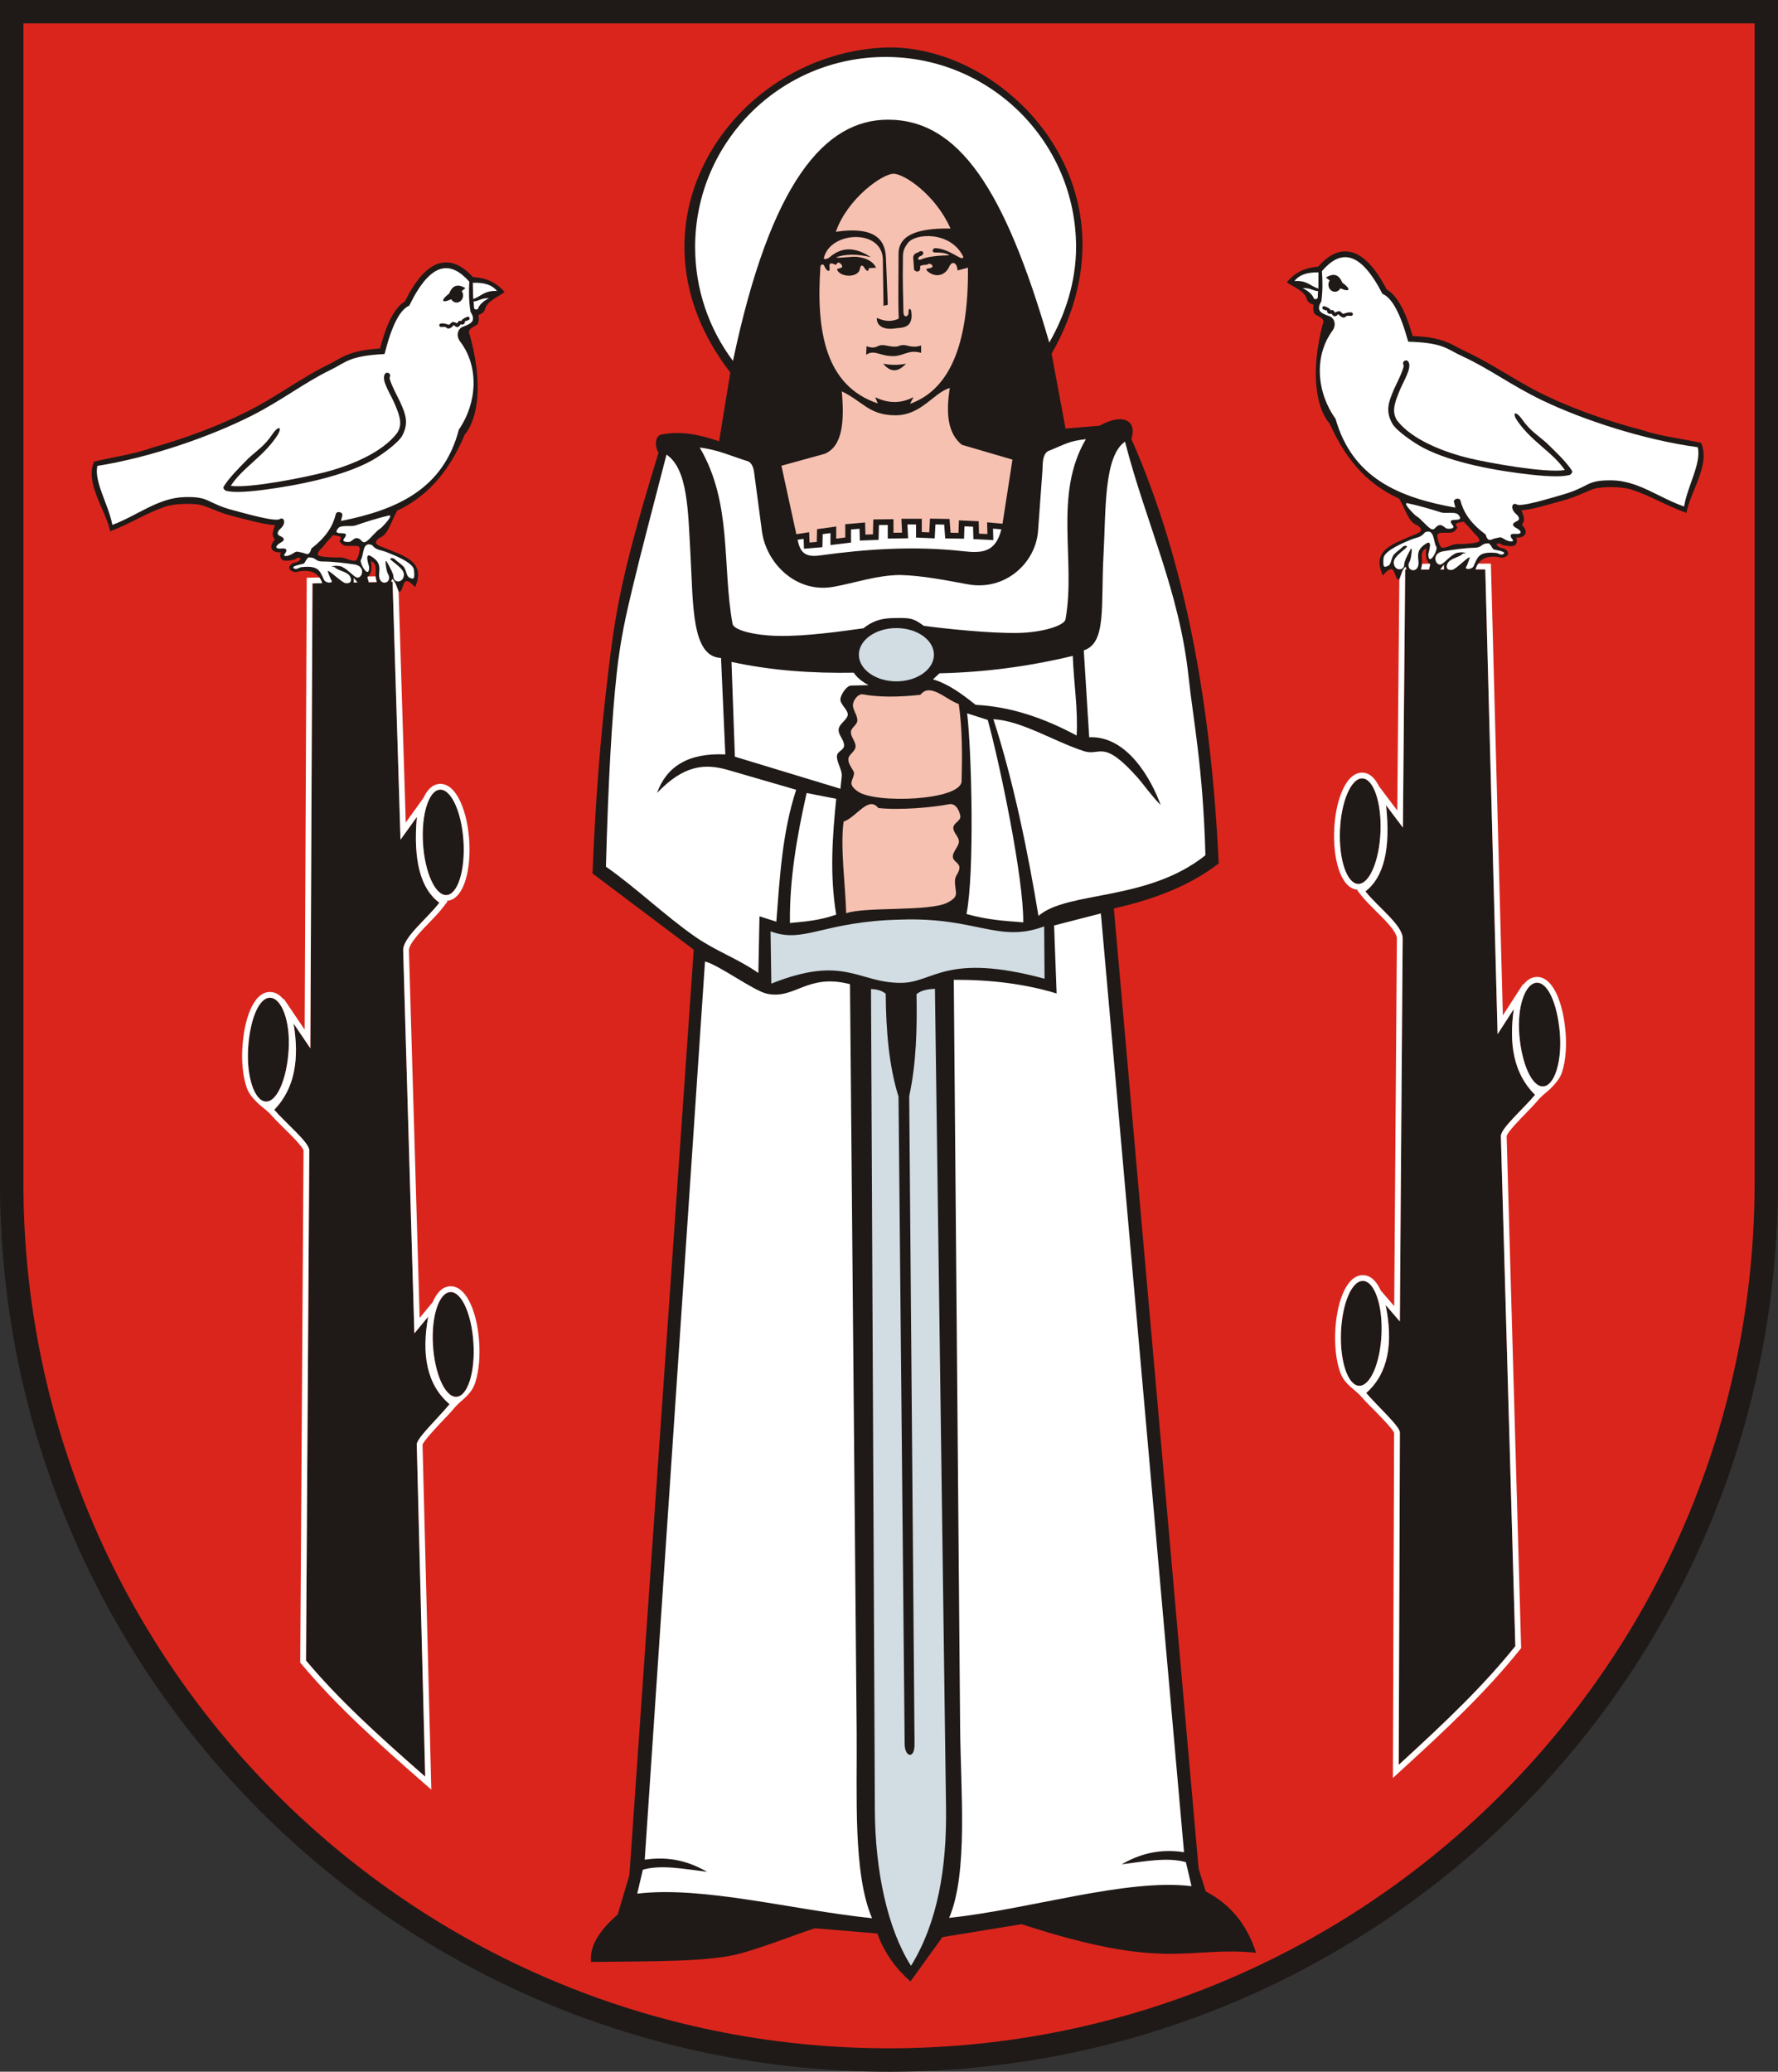 <?xml version="1.0" encoding="UTF-8"?>
<!DOCTYPE svg PUBLIC "-//W3C//DTD SVG 1.1//EN" "http://www.w3.org/Graphics/SVG/1.1/DTD/svg11.dtd">
<!-- Creator: CorelDRAW -->
<svg xmlns="http://www.w3.org/2000/svg" xml:space="preserve" width="207.332mm" height="241.549mm" style="shape-rendering:geometricPrecision; text-rendering:geometricPrecision; image-rendering:optimizeQuality; fill-rule:evenodd; clip-rule:evenodd"
viewBox="0 0 207.332 241.549"
 xmlns:xlink="http://www.w3.org/1999/xlink">
 <rect x="0" y="0" width="207.332" height="241.549" fill="#333333" stroke="none"/>
 <defs>
  <style type="text/css">
   <![CDATA[
    .str0 {stroke:#1F1A17;stroke-width:0.076}
    .fil0 {fill:#1F1A17}
    .fil3 {fill:#D1DCE3}
    .fil1 {fill:#DA251D}
    .fil5 {fill:#F6C1B1}
    .fil2 {fill:white}
    .fil4 {fill:white;fill-rule:nonzero}
   ]]>
  </style>
 </defs>
 <g id="Warstwa_x0020_1">
  <g id="_186082328">
   <path id="_90436560" class="fil0 str0" d="M0.038 0.038l207.256 0 0 2.69c0,45.051 0,90.103 0,135.154 0,57.217 -46.411,103.628 -103.628,103.628 -57.217,0 -103.628,-46.411 -103.628,-103.628 0,-45.051 0,-90.103 0,-135.154l0 -2.69z"/>
   <path id="_89255312" class="fil1" d="M2.728 2.728l201.876 0c0,50.944 0,84.21 0,135.154 0,55.732 -45.206,100.938 -100.938,100.938 -55.732,0 -100.938,-45.206 -100.938,-100.938 0,-50.944 0,-84.21 0,-135.154zm33.71 65.292l1.137 -0.023c-0.402,-1.262 -1.442,-1.706 -3.121,-1.284 -1.143,-0.178 -0.733,-1.012 -0.043,-1.124 0.414,-0.067 0.597,-0.315 0.668,-0.501l-0.379 -0.074c-0.157,0.099 -0.256,0.195 -0.454,0.243 -1.313,0.318 -1.706,0.023 -1.518,-0.872 -0.782,0.114 -1.627,-0.436 -0.664,-1.482 -0.515,-0.588 -0.149,-1.095 0.008,-1.672 -0.188,-0.008 -0.371,-0.03 -0.531,-0.051 -0.628,-0.082 -1.264,-0.22 -1.88,-0.364 -0.817,-0.19 -1.622,-0.408 -2.434,-0.617 -0.747,-0.192 -1.478,-0.424 -2.187,-0.731 -0.398,-0.173 -0.798,-0.299 -1.197,-0.464 -0.996,-0.413 -3.543,-0.287 -4.56,0.061 -2.311,0.791 -4.139,2.023 -6.439,2.887 -0.474,-2.427 -2.98,-5.613 -1.877,-8.13 2.048,-0.509 4.649,-0.849 6.783,-1.624 3.808,-1.081 7.733,-2.528 11.269,-4.315 2.736,-1.383 5.173,-3.149 7.834,-4.628 0.462,-0.257 0.931,-0.503 1.407,-0.733 0.485,-0.235 0.937,-0.51 1.409,-0.767 1.485,-0.807 3.004,-1.015 4.646,-1.118 0.468,-1.78 1.338,-4.584 2.907,-5.498 0.927,-1.867 2.585,-4.66 4.944,-4.54 1.195,0.06 2.2,0.85 2.979,1.7 1.563,0.107 2.701,0.594 3.696,1.748 -0.515,0.449 -2.151,1.056 -2.308,2.095 -0.11,0.302 -0.492,0.527 -0.755,0.59 0.086,0.322 0.082,0.744 -0.081,1.069 -0.402,0.323 -1.324,0.542 -0.909,1.276 1.549,5.56 0.976,9.725 -0.583,11.571 -2.01,4.775 -4.694,7.367 -7.872,8.89 -0.694,1.059 -0.998,2.807 -2.082,3.176 -0.849,0.592 -0.168,0.853 0.064,0.965 2.925,1.173 5.37,1.777 4.096,4.78 -1.68,-1.819 -1.171,0.441 -1.892,0.571 -0.259,-0.514 -0.308,-1.087 -0.777,-1.541l-0.118 0.349 0.156 -0.003 0.926 30.073 1.906 -2.652c-0.442,5.059 0.432,8.39 2.624,9.992 -1.407,1.857 -4.264,4.047 -4.22,5.572l1.305 44.651 1.612 -1.953c-0.79,4.404 -0.176,7.938 2.491,10.202 -1.274,1.563 -3.841,3.97 -3.823,4.69l0.985 38.737c-5.657,-4.945 -10.115,-9.026 -13.899,-13.539l0.384 -59.481c0.006,-0.911 -2.725,-3.154 -4.087,-4.731 2.463,-2.541 2.921,-6.03 2.256,-10.052l1.954 2.888 0.247 -54.211zm4.817 -0.096l0.457 -0.009c-0.004,0.058 -0.284,-0.349 -0.453,-0.537l-0.004 0.546zm1.75 -0.035l0.931 -0.018 -0.078 -0.323c-0.233,-0.701 0.315,-1.791 -0.608,-2.132 0.164,0.835 0.068,1.519 -0.409,1.874l0.164 0.599zm8.3 24.18c1.304,-0.073 2.533,2.619 2.744,6.013 0.212,3.394 -0.673,6.205 -1.977,6.278 -1.304,0.073 -2.533,-2.619 -2.744,-6.013 -0.212,-3.394 0.673,-6.205 1.977,-6.278zm1.199 58.577c1.304,-0.073 2.494,2.542 2.706,5.936 0.212,3.393 -0.674,6.205 -1.977,6.278 -1.304,0.073 -2.533,-2.62 -2.744,-6.013 -0.212,-3.393 0.712,-6.128 2.016,-6.201zm-20.973 -34.314c-1.304,-0.073 -2.381,2.467 -2.593,5.861 -0.212,3.393 0.749,6.167 2.052,6.24 1.304,0.073 2.458,-2.62 2.669,-6.013 0.212,-3.393 -0.825,-6.015 -2.128,-6.088zm7.321 -53.952c-0.373,0.447 -0.73,0.745 -1.02,1.17 -0.231,0.339 -0.78,0.677 -0.78,1.11 0,0.325 2.19,0.364 2.639,0.33 0.531,-0.04 1.633,0.679 1.89,0.27 0.181,-0.289 0.36,-0.867 0.36,-1.32 0,-0.613 -1.573,-0.013 -2.04,-0.48 -0.541,-0.541 -0.211,-0.306 -0.15,-0.78 0.025,-0.194 -0.8,-0.24 -0.9,-0.3zm134.349 4.007l-1.137 0.002c0.374,-1.271 1.404,-1.737 3.092,-1.352 1.138,-0.203 0.711,-1.028 0.018,-1.125 -0.416,-0.058 -0.604,-0.302 -0.679,-0.487l0.377 -0.083c0.159,0.096 0.26,0.19 0.46,0.233 1.32,0.289 1.706,-0.014 1.499,-0.905 0.784,0.097 1.617,-0.471 0.632,-1.496 0.502,-0.599 0.125,-1.098 -0.045,-1.672 0.188,-0.012 0.37,-0.038 0.53,-0.062 0.626,-0.095 1.258,-0.248 1.872,-0.405 0.812,-0.208 1.613,-0.444 2.419,-0.671 0.743,-0.209 1.469,-0.456 2.17,-0.779 0.394,-0.182 0.791,-0.317 1.186,-0.49 0.986,-0.435 3.536,-0.364 4.56,-0.039 2.327,0.74 4.183,1.932 6.501,2.745 0.421,-2.437 2.857,-5.676 1.699,-8.169 -2.058,-0.465 -4.667,-0.747 -6.817,-1.475 -3.831,-0.997 -7.787,-2.358 -11.361,-4.067 -2.765,-1.323 -5.24,-3.035 -7.934,-4.455 -0.468,-0.247 -0.941,-0.482 -1.422,-0.702 -0.49,-0.224 -0.948,-0.489 -1.425,-0.736 -1.502,-0.775 -3.026,-0.949 -4.669,-1.016 -0.507,-1.77 -1.438,-4.554 -3.027,-5.433 -0.968,-1.846 -2.687,-4.602 -5.042,-4.431 -1.193,0.087 -2.18,0.898 -2.941,1.765 -1.56,0.141 -2.687,0.653 -3.657,1.828 0.525,0.438 2.173,1.009 2.353,2.044 0.117,0.3 0.503,0.516 0.768,0.573 -0.079,0.324 -0.066,0.746 0.105,1.067 0.409,0.314 1.336,0.513 0.937,1.256 -1.427,5.593 -0.763,9.744 0.837,11.555 2.114,4.73 4.855,7.262 8.065,8.715 0.717,1.043 1.059,2.785 2.151,3.13 0.861,0.573 0.186,0.85 -0.042,0.967 -2.899,1.237 -5.33,1.894 -3.99,4.869 1.64,-1.856 1.18,0.415 1.903,0.529 0.248,-0.519 0.284,-1.094 0.743,-1.558l0.126 0.347 -0.156 0 -0.267 30.086 -1.964 -2.609c0.553,5.048 -0.249,8.398 -2.405,10.048 1.447,1.826 4.352,3.952 4.341,5.478l-0.327 44.669 -1.654 -1.917c0.887,4.385 0.35,7.932 -2.267,10.255 1.309,1.535 3.928,3.885 3.925,4.605l-0.136 38.749c5.547,-5.068 9.915,-9.246 13.599,-13.84l-1.687 -59.458c-0.026,-0.911 2.655,-3.213 3.982,-4.82 -2.518,-2.486 -3.053,-5.965 -2.475,-10.001l-1.89 2.93 -1.435 -54.193zm-4.817 0.01l-0.457 0.001c0.005,0.058 0.276,-0.355 0.441,-0.547l0.015 0.546zm-1.75 0.004l-0.931 0.002 0.071 -0.324c0.217,-0.706 -0.354,-1.784 0.561,-2.145 -0.146,0.838 -0.034,1.52 0.45,1.865l-0.151 0.602zm-7.768 24.356c-1.305,-0.044 -2.475,2.674 -2.612,6.071 -0.138,3.398 0.809,6.189 2.114,6.233 1.305,0.044 2.475,-2.674 2.612,-6.072 0.138,-3.397 -0.809,-6.188 -2.114,-6.233zm0.084 58.59c-1.305,-0.044 -2.438,2.596 -2.575,5.994 -0.137,3.397 0.809,6.189 2.114,6.233 1.305,0.044 2.475,-2.675 2.612,-6.072 0.137,-3.397 -0.846,-6.11 -2.151,-6.155zm20.217 -34.765c1.302,-0.102 2.435,2.414 2.721,5.802 0.286,3.388 -0.614,6.182 -1.915,6.284 -1.302,0.102 -2.514,-2.565 -2.801,-5.953 -0.286,-3.388 0.693,-6.031 1.994,-6.133zm-8.501 -53.778c0.382,0.439 0.746,0.729 1.045,1.147 0.238,0.333 0.794,0.659 0.804,1.093 0.007,0.325 -2.181,0.412 -2.631,0.388 -0.532,-0.029 -1.618,0.714 -1.883,0.311 -0.188,-0.285 -0.379,-0.859 -0.389,-1.311 -0.013,-0.613 1.573,-0.048 2.029,-0.525 0.529,-0.553 0.204,-0.311 0.133,-0.783 -0.029,-0.193 0.795,-0.257 0.893,-0.32zm-64.499 170.22c-1.592,-1.409 -2.967,-3.143 -3.866,-5.592l-7.281 -0.606c-2.876,0.948 -5.648,2.088 -8.562,2.907 -3.668,1.032 -9.99,0.922 -17.544,1.017 -0.175,-1.752 0.863,-3.591 3.113,-5.516l1.368 -4.613 7.501 -107.894 -11.804 -8.886c0.489,-12.07 1.316,-19.187 1.982,-24.669 0.856,-7.048 1.903,-11.911 5.72,-24.425 -0.261,-0.167 -0.678,-1.883 0.375,-2.097 2.182,-0.385 4.145,-0.066 6.684,0.799l1.31 -8.015c-13.205,-17.089 0.068,-36.845 17.633,-37.873 14.109,-0.826 30.93,16.183 19.832,35.679l1.625 8.731 3.958 -0.331c2.879,-1.595 4.399,-0.48 3.712,1.528 6.312,14.272 9.315,31.034 10.191,49.506 -3.303,2.551 -7.441,4.176 -12.227,5.245l9.886 111.983 0.831 2.637c2.862,1.473 4.816,3.854 5.863,7.143 -8.042,-0.819 -10.25,2.252 -27.335,-3.332l-9.239 1.508 -3.724 5.166z"/>
   <path id="_401229376" class="fil2" d="M28.756 126.771c-0.478,-1.431 -0.585,-3.123 -0.491,-4.62 0.091,-1.458 0.354,-3.111 0.942,-4.458 0.416,-0.953 1.177,-2.099 2.36,-2.032 0.646,0.036 1.149,0.417 1.53,0.916l-0.026 -0.157 2.457 3.631 0.24 -52.691 1.483 -0.029c0.134,0.188 0.242,0.41 0.323,0.666l-1.137 0.023 -0.247 54.211 -1.954 -2.888c0.666,4.022 0.207,7.512 -2.256,10.052 1.363,1.577 4.093,3.82 4.087,4.731l-0.384 59.481c3.784,4.513 8.242,8.594 13.899,13.539l-0.985 -38.737c-0.018,-0.721 2.549,-3.127 3.823,-4.69 -2.668,-2.264 -3.282,-5.799 -2.491,-10.202l-1.612 1.953 -1.305 -44.651c-0.045,-1.525 2.813,-3.715 4.22,-5.572 -2.192,-1.603 -3.067,-4.933 -2.624,-9.992l-1.906 2.652 -0.926 -30.073 -0.156 0.003 0.118 -0.349c0.45,0.435 0.513,0.981 0.746,1.478l0.83 26.938 2.077 -2.89c0.37,-0.802 0.963,-1.566 1.875,-1.617 1.195,-0.067 1.997,1.147 2.431,2.099 0.627,1.374 0.928,3.045 1.022,4.544 0.093,1.496 0.003,3.191 -0.45,4.628 -0.314,0.998 -0.963,2.296 -2.161,2.363 -0.01,0.001 -0.02,0.001 -0.03,0.002l0.104 0.076 -0.413 0.545c-0.533,0.703 -1.169,1.355 -1.78,1.991 -0.553,0.575 -2.328,2.329 -2.304,3.155l1.253 42.863 1.529 -1.853c0.368,-0.876 0.997,-1.779 1.998,-1.835 1.188,-0.067 1.979,1.111 2.412,2.06 0.62,1.36 0.91,3.022 1.003,4.505 0.093,1.496 0.003,3.191 -0.45,4.628 -0.484,1.538 -1.665,2.034 -2.452,2.999 -0.501,0.614 -1.086,1.177 -1.624,1.759 -0.36,0.389 -1.919,2.035 -2.082,2.511l1.023 40.224 -1.154 -1.009c-4.874,-4.261 -9.804,-8.643 -13.972,-13.613l-0.159 -0.189 0.385 -59.712c-0.103,-0.482 -1.838,-2.161 -2.221,-2.539 -0.577,-0.571 -1.172,-1.149 -1.702,-1.763l-0.473 -0.43c-0.228,-0.189 -1.839,-1.343 -2.243,-2.633zm14.17 -59.553l0.869 -0.017c0.007,0.122 0.025,0.239 0.061,0.347l0.078 0.323 -0.931 0.018 -0.164 -0.599c0.03,-0.023 0.059,-0.047 0.087,-0.072zm-1.672 0.706l0.457 -0.009c-0.004,0.058 -0.284,-0.349 -0.453,-0.537l-0.004 0.546zm10.05 24.145c1.304,-0.073 2.533,2.619 2.744,6.013 0.212,3.394 -0.673,6.205 -1.977,6.278 -1.304,0.073 -2.533,-2.619 -2.744,-6.013 -0.212,-3.394 0.673,-6.205 1.977,-6.278zm1.199 58.577c1.304,-0.073 2.494,2.542 2.706,5.936 0.212,3.393 -0.674,6.205 -1.977,6.278 -1.304,0.073 -2.533,-2.62 -2.744,-6.013 -0.212,-3.393 0.712,-6.128 2.016,-6.201zm-20.973 -34.314c-1.304,-0.073 -2.381,2.467 -2.593,5.861 -0.212,3.393 0.749,6.167 2.052,6.24 1.304,0.073 2.458,-2.62 2.669,-6.013 0.212,-3.393 -0.825,-6.015 -2.128,-6.088z"/>
   <path id="_44008240" class="fil2" d="M138.288 217.121c-2.088,-0.608 -4.729,-0.105 -7.489,0.249 2.022,-1.174 4.347,-1.859 7.27,-1.417l-9.697 -109.452 -5.455 1.404 0.295 7.927c-3.663,-1.115 -7.68,-1.611 -11.991,-1.594l0.741 87.252c0.062,7.27 0.952,16.908 -1.283,22.121 9.234,-0.954 20.618,-4.621 28.263,-3.697l-0.654 -2.793zm-63.325 0.877c2.088,-0.608 4.729,-0.105 7.489,0.249 -2.022,-1.174 -4.347,-1.859 -7.27,-1.417l7.028 -104.721c1.535,0.346 5.678,3.42 7.222,3.75 3.292,0.705 4.693,-2.41 9.686,-1.109l0.778 87.268c0.065,7.271 -0.442,16.421 1.793,21.635 -9.234,-0.954 -19.736,-3.787 -27.381,-2.863l0.654 -2.793zm17.151 -110.381c1.798,-0.175 3.372,-0.275 5.395,-0.975 -0.778,-4.739 -0.427,-9.166 0,-13.505l-3.447 -0.675c-1.137,5.052 -2.012,10.104 -1.948,15.155zm-6.814 -30.442c4.701,1.023 9.463,1.338 14.26,1.257 0.338,0.531 0.913,1.015 1.725,1.452l-2.04 0.051c-0.536,0.013 -1.184,1.034 -1.246,1.567 -0.075,0.643 1.053,1.355 0.833,1.964 -0.212,0.586 -0.964,0.939 -1.036,1.558 -0.078,0.668 0.67,1.247 0.63,1.918 -0.032,0.536 -0.787,0.649 -0.828,1.184 -0.057,0.749 0.633,1.635 0.556,2.381l-0.15 1.457 -12.308 -3.739 -0.397 -11.051zm3.133 36.27c-2.446,-1.706 -4.947,-2.538 -7.394,-4.244 -3.479,-2.426 -6.903,-5.726 -10.382,-8.152 0.287,-10.333 0.685,-17.211 1.242,-22.395 0.463,-4.312 1.151,-7.143 1.861,-10.124 1.037,-4.357 2.213,-8.724 3.963,-15.529 2.495,1.712 2.506,6.506 2.793,11.666 0.328,5.875 0.11,11.913 3.564,12.047l0.499 11.246c-4.434,-0.203 -6.879,1.496 -7.964,4.495 3.103,-3.237 5.527,-3.482 8.325,-2.668l7.902 2.297c-1.617,4.938 -1.907,10.145 -2.314,15.376l-1.965 -0.62 -0.129 6.603zm28.335 -51.724c-0.679,2.759 -2.349,2.781 -4.465,2.545 -5.632,-0.628 -11.198,-0.265 -16.737,0.501 -1.888,0.261 -2.28,-0.588 -2.564,-1.831l0.712 -0.109 0.025 0.799 0.011 0.353 0.351 -0.029 1.498 -0.124 0.3 -0.025 0.007 -0.303 0.028 -1.22 0.908 -0.125 -0.001 1.019 -0 0.379 0.375 -0.045 1.728 -0.21 0.296 -0.036 -0.001 -0.297 -0.003 -1.229 0.993 -0.086 0.029 1.04 0.009 0.339 0.339 -0.013 1.53 -0.06 0.314 -0.013 0.008 -0.315 0.034 -1.405 1.027 -0.013 0.002 1.244 0.001 0.339 0.338 -0.004 1.685 -0.021 0.347 -0.004 -0.016 -0.346 -0.06 -1.265 1.006 0.001 -0.002 1.203 -0.001 0.321 0.321 0.014 1.523 0.066 0.331 0.014 0.018 -0.332 0.07 -1.291 1.019 0.018 0.099 1.302 0.023 0.304 0.307 0.005 1.557 0.027 0.329 0.006 0.011 -0.33 0.037 -1.112 1.004 0.047 0.031 1.131 0.008 0.311 0.311 0.016 1.654 0.082 0.36 0.018 -0.01 -0.362 -0.027 -0.976 0.971 0.089zm-11.85 5.319c2.663,0.065 5.355,0.615 7.944,1.088 4.368,0.797 7.915,-2.496 8.186,-6.233l0.515 -7.108c0.035,-0.482 -0.07,-1.91 0.745,-2.229 1.853,-0.726 2.212,-1.116 4.317,-1.356 -3.82,6.504 -1.139,14.159 -2.379,21.016 -0.127,0.704 -2.616,1.526 -5.529,1.578 -3.302,0.059 -8.473,-0.487 -11.002,-0.829 -1.214,-0.933 -1.692,-0.918 -3.168,-0.911 -2.053,-0.006 -2.934,0.483 -3.867,1.2 -2.529,0.342 -6.601,0.947 -9.903,0.887 -2.913,-0.052 -5.228,-0.7 -5.356,-1.405 -1.24,-6.857 -0.005,-14.049 -3.825,-20.553 2.104,0.239 3.687,1.001 5.589,1.589 0.462,0.143 0.681,0.765 0.745,1.244l0.92 6.935c0.493,3.714 3.991,7.262 8.359,6.464 2.566,-0.469 4.965,-1.33 7.707,-1.377zm4.631 11.463c5.231,-0.118 10.319,-0.776 15.55,-2.03 0.101,3.094 0.629,6.284 0.446,9.283 -3.702,-1.98 -7.573,-3.365 -11.78,-3.576 -1.632,-1.312 -3.274,-2.483 -4.97,-2.969l0.753 -0.707zm9.769 29.038c-2.205,-0.175 -4.135,-0.275 -6.616,-0.975 0.954,-4.739 0.6,-19.058 0.076,-23.397l2.403 0.77c1.395,5.052 4.215,18.55 4.137,23.602zm1.777 -0.754c3.39,-2.94 12.709,-1.657 19.47,-7.07 -0.287,-10.333 -1.412,-15.638 -1.968,-20.821 -1.079,-10.063 -4.947,-17.828 -7.409,-27.402 -2.495,1.712 -2.22,8.037 -2.507,13.197 -0.327,5.875 0.386,10.289 -2.301,11.134l0.631 10.135c4.434,-0.203 7.254,4.913 8.339,7.913 -1.196,-1.231 -1.99,-2.419 -2.738,-3.257 -4.037,-4.527 -4.299,-2.419 -6.197,-3.033 -3.556,-1.152 -7.264,-3.55 -10.577,-3.728 2.32,7.086 4.089,15.795 5.256,22.933zm-17.825 -100.147c12.264,0 22.21,9.93 22.21,22.174 0,4.018 -1.252,7.876 -3.125,11.127 -5.194,-17.943 -10.574,-25.986 -18.814,-25.986 -7.282,0 -13.656,7.119 -18.069,28.126 -2.771,-3.7 -4.413,-8.292 -4.413,-13.266 0,-12.244 9.946,-22.174 22.21,-22.174z"/>
   <path id="_273104408" class="fil3" d="M104.529 73.231c2.417,0 4.376,1.391 4.376,3.105 0,1.715 -1.96,3.106 -4.376,3.106 -2.417,0 -4.377,-1.391 -4.377,-3.106 0,-1.715 1.96,-3.105 4.377,-3.105zm-14.674 35.356c3.919,1.484 6.079,-1.175 15.191,-1.366 8.829,-0.308 11.363,2.776 16.715,0.793l0.044 6.098c-11.513,-3.099 -12.904,0.455 -16.715,0.485 -5.049,0.029 -6.577,-3.334 -15.147,0.088l-0.088 -6.099zm11.711 6.728c0.771,0.032 1.343,0.218 1.718,0.56 0.033,4.319 0.378,8.421 1.492,11.992l0.716 75.489c0.015,1.533 1.167,1.785 1.152,0.013l-0.622 -75.56c0.85,-3.967 0.92,-7.933 0.854,-11.898 0.594,-0.492 1.376,-0.573 2.147,-0.627l1.294 95.532c0.093,6.894 -0.953,13.31 -4.085,18.39 -2.752,-4.32 -4.182,-11.099 -4.215,-18.154l-0.449 -95.738z"/>
   <path id="_88852232" class="fil4" d="M31.761 50.632c0.734,-1.09 1.263,-0.877 0.495,0.261 -1.649,2.442 -4.012,3.674 -5.346,5.756 2.36,0.306 8.944,-1.063 10.986,-1.593 2.978,-0.772 6.739,-2.308 8.428,-4.598 0.718,-1.078 0.133,-2.308 -0.225,-3.2l-0 0c-0.522,-1.307 -1.676,-2.875 -1.225,-3.637 0.226,-0.381 0.803,-0.038 0.578,0.342 -0.195,0.328 1.318,3.034 1.269,3.046 0.57,1.283 0.975,2.319 0.177,3.798 -0.447,0.824 -2.438,2.281 -3.602,2.917 -3.298,1.8 -8.412,2.853 -12.633,3.398 -1.948,0.251 -3.642,0.336 -4.385,0.071 0.009,-0.033 -0.341,-0.202 -0.184,-0.474 0.652,-1.047 1.716,-2.1 2.867,-3.27 1.073,-0.993 1.864,-1.433 2.8,-2.817zm-18.658 10.568c2.998,-1.125 5.326,-3.168 8.468,-3.244 3.025,-0.073 2.381,0.704 5.823,1.591 1.175,0.303 4.823,1.363 5.258,0.957 0.492,-0.248 0.806,0.534 -0.043,1.227 -0.308,0.357 -0.325,0.628 0.081,0.775 0.525,0.247 0.571,0.48 -0.045,0.811 -0.485,0.295 -0.724,0.726 0.238,0.638 0.499,-0.047 0.635,0.125 0.406,0.516 -0.436,0.429 0.138,0.475 0.739,0.14 0.176,-0.104 0.4,-0.28 0.6,-0.297l0.581 0.114c0.522,0.102 0.821,0.512 1.109,-0.484 1.841,-1.419 2.53,-2.732 2.841,-4.005 0.1,-0.409 0.86,-0.239 0.759,0.168l-0.159 0.638c6.597,-1.315 11.95,-3.754 13.747,-10.654 2.158,-3.144 2.361,-7.372 0.157,-10.259 -0.553,-0.725 -0.245,-1.52 0.298,-1.725 0.892,-0.337 1.625,-0.631 0.907,-1.749 -0.195,-1.175 -0.211,-2.349 -0.146,-3.524 -2.162,-2.417 -4.445,-2.441 -6.996,2.799 -1.105,0.488 -2.038,2.303 -2.884,5.646 -4.176,0.218 -4.449,0.955 -6.29,1.846 -3.068,1.486 -5.667,3.554 -9.23,5.356 -4.746,2.4 -11.745,4.855 -17.97,5.84 -0.388,1.904 1.265,4.391 1.752,6.878zm42.029 -28.229c1.313,-0.056 2.268,0.247 2.817,0.956 -1.472,-0.08 -1.822,0.629 -2.769,0.932l-0.048 -1.888zm0.095 2.175c0.549,-0.008 0.836,-0.398 1.791,-0.382 -0.614,0.326 -1.084,0.699 -1.265,1.195 -0.075,0.206 -0.463,0.153 -0.477,-0.072l-0.048 -0.741zm-1.387 -1.207c0.099,0.14 0.159,0.317 0.159,0.508 0,0.457 -0.337,0.827 -0.753,0.827 -0.267,0 -0.501,-0.153 -0.635,-0.383 -1.218,0.554 -1.191,0.042 -0.234,-0.662 0.415,-1.084 1.095,-1.104 1.897,-0.639l-0.433 0.349zm-2.415 4.185c-0.111,0 -0.202,-0.09 -0.202,-0.202 0,-0.111 0.09,-0.202 0.202,-0.202 0.071,0 0.136,-0.005 0.196,-0.01 0.255,-0.02 0.718,0.173 0.735,0.162 0.073,-0.046 0.152,-0.117 0.206,-0.171 0.003,-0.003 0.049,-0.051 0.048,-0.052 0.178,-0.217 0.508,-0.048 0.688,0.057 0.051,-0.06 0.092,-0.13 0.135,-0.196 0.093,-0.145 0.226,-0.116 0.367,-0.085 0.01,0.002 0.014,0.008 0.016,0.014l0.006 -0.048c0.01,-0.08 0.066,-0.143 0.137,-0.166 0.071,-0.058 0.161,-0.117 0.249,-0.164 0.138,-0.072 0.286,-0.135 0.361,-0.135 0.111,0 0.202,0.09 0.202,0.202 0,0.111 -0.09,0.202 -0.202,0.202 -0.005,0 -0.085,0.041 -0.174,0.088 -0.091,0.048 -0.167,-0.016 -0.175,0.021l-0 0.003c-0.002,0.016 -0.004,0.035 -0.005,0.052l-0 0.003 0 0.004 0 0.002c-0.009,0.145 -0.014,0.212 -0.183,0.307l-0 -0.001c-0.102,0.058 -0.214,0.033 -0.319,0.01l0.044 -0.069 -0.044 0.068 -0 0.002 0 -0.002c-0.074,0.114 -0.152,0.22 -0.264,0.29 -0.11,0.069 -0.214,0.019 -0.344,-0.048l-0.012 -0.005c-0.086,-0.044 -0.139,-0.19 -0.173,-0.148l-0.001 -0.001 -0.001 0.001c-0.018,0.021 -0.044,0.05 -0.073,0.08 -0.069,0.07 -0.174,0.163 -0.277,0.228 -0.15,0.094 -0.31,0.135 -0.442,0.042 -0.009,-0.006 -0.016,-0.011 -0.024,-0.018l-0.006 -0.005 0 -0 -0.008 -0.007c-0.136,-0.135 -0.271,-0.124 -0.439,-0.111 -0.071,0.005 -0.146,0.011 -0.226,0.011zm-6.066 21.977c-1.26,0.29 -2.691,0.742 -3.929,1.17 -0.459,0.158 -1.659,-0.089 -1.98,0.3 -0.379,0.459 -0.267,0.6 0.42,0.6 0.797,0 0.38,0.419 0.21,0.69 -0.231,0.369 0.61,0.383 0.81,0.27 0.216,-0.122 0.418,-0.39 0.69,-0.39 0.639,0 0.59,0.843 1.26,0.3 0.491,-0.399 1.073,-1.169 1.5,-1.41 0.189,-0.107 1.622,-1.62 1.02,-1.53zm-1.98 3.449c0.53,0.636 0.921,0.529 1.65,0.81 0.705,0.271 3.136,1.2 3.239,2.07 0.145,1.228 -0.088,1.097 -0.522,0.918 -0.39,-0.16 -0.345,-0.952 -0.737,-1.338 -0.347,-0.343 -0.747,-0.567 -1.05,-0.87 -0.08,-0.08 -0.646,-0.137 -0.39,0.12 0.35,0.35 1.53,1.069 1.53,1.71 0,1.036 -1.23,1.092 -1.23,0.21 0,-0.326 -0.562,-1.316 -0.75,-1.65 -0.326,-0.578 -0.055,1.088 0.09,1.32 0.754,1.204 -1.222,1.71 -0.99,-0.09 0.135,-1.045 -0.25,-1.464 -0.93,-1.889 -0.879,-0.551 -0.24,1.121 -0.24,1.26 0,1.513 -1.186,-0.509 -0.96,-0.87 0.357,-0.57 0.14,-2.172 1.29,-1.71zm-7.318 1.44c0.844,0 0.652,0.48 1.56,0.48 1.342,0 2.521,0.183 3.659,0.33 1.544,0.199 0.901,1.921 0.18,1.47 -0.441,-0.276 -1.248,-1.185 -1.83,-1.26 -0.414,-0.053 -0.655,-0.077 -0.99,0.09 -0.006,0.003 0.331,-0.029 0.42,0.06 0.354,0.354 1.075,0.416 1.56,0.81 0.359,0.291 0.576,1.136 -0.33,1.02 -0.438,-0.056 -2.07,-1.688 -2.07,-1.38 0,0.06 0.335,0.922 0.39,0.99 0.372,0.459 -0.616,0.411 -0.81,0.03 -0.514,-1.01 -0.551,-1.741 -2.669,-1.5 -0.248,0.028 -0.546,0.324 -0.84,0.15 -0.488,-0.289 1.039,-0.513 1.14,-0.57 0.112,-0.063 0.404,-0.792 0.63,-0.72z"/>
   <path id="_400503768" class="fil5" d="M102.988 42.403c0.955,1.152 1.827,0.896 2.663,0 -0.888,0.181 -1.775,0.181 -2.663,0zm-1.94 -2.033c1.117,0.401 1.228,-0.137 1.803,-0.132 0.508,0.004 0.938,0.185 1.445,0.178 0.682,-0.009 0.402,-0.15 1.067,-0.184 0.392,-0.02 1.081,0.403 2.047,0.048l0 0.859c-1.474,-0.415 -1.999,0.358 -3.203,0.382 -1.619,0.033 -2.227,-0.827 -3.205,-0.157l0.045 -0.994zm-3.581 -13.345c1.359,-3.899 5.428,-6.751 6.71,-6.765 1.282,-0.014 4.962,2.505 6.659,6.385 -4.125,-0.064 -6.145,0.881 -6.058,3.107 0.009,2.466 -0.07,4.976 0.025,7.399 -0.7,0.326 -1.509,0.398 -2.557,-0.087 -0.037,1.085 1.027,1.406 2.162,1.222 0.693,-0.113 2.131,0.086 1.859,-1.96 -0.051,-0.384 -0.344,-0.438 -0.321,0.029 0.031,0.637 -0.587,0.749 -0.596,0.043 -0.03,-1.53 -0.108,-3.917 -0.066,-5.608 0.027,-1.084 -0.126,-1.523 0.572,-2.449 0.914,-1.211 5.055,-1.368 6.475,1.604 -0.06,0.658 -1.554,-0.971 -3.3,-1.014 -0.177,-0.004 -0.54,0.466 0.021,0.511 0.844,-0.015 1.392,0.11 1.646,0.331 -1.367,0.017 -2.564,0.143 -3.389,0.509 -0.171,0.045 -0.421,-0.093 -0.088,-0.374 0.794,-0.249 0.385,-0.905 -0.14,-0.487 -0.412,0.116 -0.666,0.341 -0.576,0.806l0.077 1.13c0.023,0.345 0.697,0.473 0.72,-0.053 0.061,-0.283 -0.283,-0.348 0.88,-0.457 0.153,-0.347 1.161,0.345 0.026,0.46 -0.148,0.015 -0.28,0.102 -0.076,0.291 0.867,0.802 2.064,0.613 2.568,-0.524 0.325,-0.733 0.929,-0.431 0.951,0.462l1.221 -0.327c0.087,9.255 -2.289,14.286 -6.754,15.875l0.407 -0.784c-1.533,0.804 -3.017,0.715 -4.466,0.016l0.298 0.721c-6.038,-2.023 -7.235,-8.27 -6.681,-16.046 0.488,-0.548 0.427,0.483 0.933,0.591 0.431,-0.024 -0.396,-1.307 0.815,-0.71 0.065,0.214 0.219,-0.726 0.762,0.074 0.142,0.463 -0.638,0.252 -0.567,0.52 0.408,0.906 2.483,0.945 2.66,-0.128 0.092,-0.556 0.353,-0.428 0.565,-0.038 0.1,0.185 0.484,0.53 0.46,-0.031l0.857 -0.057c-0.338,-0.714 -1.089,-1.124 -2.21,-1.263 -0.672,-0.084 -2.453,0.232 -2.407,0.035 1.06,-0.366 2.377,-0.389 4.004,0.003 -1.81,-1.19 -3.36,-1.246 -4.832,0.025 -0.161,0.139 -0.743,0.344 -0.636,0.037 0.747,-3.104 6.818,-3.408 6.869,0.224l0.076 5.384 0.501 -0.115 -0.221 -5.536c-0.091,-2.286 -1.579,-3.605 -5.839,-2.981zm1.204 79.455c2.213,-0.795 9.751,-0.16 11.823,-1.245 1.522,-0.797 0.809,-1.143 0.866,-2.605 0.022,-0.571 0.549,-0.936 0.516,-1.506 -0.031,-0.544 -0.708,-0.659 -0.764,-1.201 -0.062,-0.601 0.747,-1.259 0.707,-1.862 -0.033,-0.498 -0.621,-0.974 -0.654,-1.472 -0.046,-0.687 0.951,-0.83 0.81,-1.504 -0.107,-0.51 -0.478,-1.481 -1.325,-1.314 -1.902,0.375 -5.709,0.712 -8.233,0.44 -1.152,-1.483 -2.551,1.088 -4.043,1.582 -0.417,2.893 0.224,7.612 0.298,10.688zm13.461 -15.408c-0.055,2.268 -10.063,2.666 -12.106,1.208 -1.333,-0.951 -0.467,-1.246 -0.434,-2.2 -0.222,-0.527 -0.698,-1.01 -0.665,-1.581 0.032,-0.545 0.782,-0.863 0.838,-1.406 0.062,-0.601 -0.58,-1.166 -0.539,-1.769 0.034,-0.498 0.713,-0.788 0.747,-1.286 0.046,-0.687 -0.635,-1.332 -0.494,-2.006 0.107,-0.51 0.626,-1.165 1.14,-1.072 1.907,0.346 4.181,0.325 6.705,0.053 1.152,-1.483 2.985,0.579 4.477,1.072 0.417,2.893 0.406,5.91 0.331,8.986zm-13.968 -45.441c2.497,1.206 3.186,2.785 6.241,2.789 3.055,0.003 4.444,-2.624 6.352,-3.189 -0.484,3.032 -0.219,5.313 1.402,6.629l5.904 1.73 -1.142 7.359 -0.019 0.115 -1.421 -0.13 -0.376 -0.034 0.01 0.377 0.027 0.991 -0.982 -0.049 -0.03 -1.131 -0.009 -0.312 -0.312 -0.014 -1.654 -0.077 -0.338 -0.016 -0.011 0.34 -0.038 1.122 -0.921 -0.016 -0.099 -1.302 -0.023 -0.305 -0.306 -0.005 -1.648 -0.029 -0.323 -0.006 -0.018 0.324 -0.07 1.282 -0.871 -0.038 0.002 -1.216 0 -0.335 -0.335 -0 -1.693 -0.001 -0.352 -0 0.017 0.351 0.06 1.27 -0.999 0.012 -0.002 -1.244 -0.001 -0.339 -0.338 0.004 -1.688 0.021 -0.323 0.004 -0.008 0.323 -0.034 1.413 -0.877 0.035 -0.029 -1.057 -0.01 -0.357 -0.354 0.031 -1.653 0.144 -0.307 0.027 0.001 0.308 0.003 1.24 -1.057 0.129 0.001 -1.025 0 -0.385 -0.38 0.052 -1.571 0.216 -0.284 0.039 -0.007 0.287 -0.028 1.203 -0.846 0.07 -0.026 -0.824 -0.012 -0.379 -0.372 0.057 -1.126 0.172 -0.041 -0.189 -1.699 -7.792 5.027 -1.385c2.122,-0.862 2.323,-3.795 2.016,-7.283z"/>
   <path id="_208797608" class="fil2" d="M182.166 124.957c0.447,-1.442 0.516,-3.135 0.39,-4.63 -0.123,-1.456 -0.422,-3.102 -1.04,-4.436 -0.437,-0.943 -1.223,-2.073 -2.404,-1.98 -0.645,0.05 -1.14,0.442 -1.51,0.95l0.022 -0.157 -2.377 3.684 -1.394 -52.673 -1.483 0.003c-0.13,0.191 -0.233,0.415 -0.309,0.673l1.137 -0.002 1.434 54.193 1.89 -2.93c-0.578,4.036 -0.043,7.515 2.475,10.001 -1.328,1.606 -4.008,3.909 -3.983,4.82l1.687 59.458c-3.684,4.595 -8.052,8.772 -13.599,13.84l0.137 -38.749c0.003,-0.721 -2.616,-3.07 -3.925,-4.606 2.617,-2.322 3.154,-5.869 2.267,-10.254l1.655 1.917 0.327 -44.668c0.011,-1.526 -2.894,-3.652 -4.341,-5.478 2.156,-1.65 2.958,-4.999 2.405,-10.047l1.964 2.609 0.267 -30.086 0.156 -0 -0.126 -0.347c-0.44,0.445 -0.491,0.992 -0.713,1.494l-0.239 26.95 -2.14 -2.844c-0.388,-0.794 -0.998,-1.544 -1.91,-1.575 -1.196,-0.041 -1.971,1.19 -2.385,2.151 -0.597,1.387 -0.862,3.064 -0.922,4.565 -0.061,1.498 0.067,3.19 0.551,4.617 0.336,0.991 1.013,2.274 2.212,2.315 0.01,0 0.02,0.001 0.031,0.001l-0.102 0.078 0.425 0.536c0.548,0.692 1.199,1.329 1.823,1.951 0.565,0.563 2.378,2.277 2.372,3.104l-0.314 42.88 -1.569 -1.819c-0.388,-0.868 -1.036,-1.757 -2.038,-1.791 -1.189,-0.041 -1.955,1.154 -2.366,2.113 -0.59,1.373 -0.844,3.041 -0.904,4.526 -0.061,1.498 0.067,3.19 0.551,4.617 0.518,1.527 1.709,1.997 2.517,2.945 0.514,0.603 1.112,1.153 1.662,1.723 0.368,0.381 1.963,1.993 2.136,2.465l-0.142 40.236 1.131 -1.034c4.779,-4.367 9.613,-8.856 13.67,-13.916l0.155 -0.193 -1.693 -59.69c0.092,-0.484 1.79,-2.2 2.165,-2.587 0.565,-0.584 1.146,-1.174 1.663,-1.8l0.464 -0.441c0.223,-0.194 1.809,-1.383 2.185,-2.682zm-15.471 -59.228l-0.87 0.002c-0.004,0.122 -0.019,0.24 -0.053,0.348l-0.071 0.324 0.931 -0.002 0.151 -0.603c-0.031,-0.022 -0.06,-0.045 -0.088,-0.07zm1.687 0.669l-0.457 0.001c0.005,0.058 0.276,-0.355 0.441,-0.547l0.015 0.546zm-9.518 24.359c-1.305,-0.045 -2.475,2.674 -2.612,6.071 -0.138,3.398 0.809,6.189 2.114,6.233 1.305,0.045 2.475,-2.674 2.612,-6.072 0.138,-3.397 -0.809,-6.189 -2.114,-6.233zm0.084 58.59c-1.305,-0.045 -2.438,2.596 -2.575,5.994 -0.138,3.397 0.809,6.189 2.114,6.233 1.305,0.045 2.475,-2.675 2.612,-6.072 0.138,-3.397 -0.846,-6.11 -2.151,-6.155zm20.217 -34.766c1.302,-0.102 2.435,2.414 2.721,5.802 0.286,3.388 -0.614,6.182 -1.915,6.284 -1.302,0.102 -2.514,-2.565 -2.8,-5.953 -0.286,-3.388 0.693,-6.031 1.994,-6.133z"/>
   <path id="_237164712" class="fil4" d="M177.495 48.901c-0.758,-1.073 -1.282,-0.849 -0.489,0.271 1.702,2.405 4.091,3.585 5.47,5.638 -2.353,0.358 -8.965,-0.867 -11.018,-1.352 -2.994,-0.707 -6.788,-2.16 -8.526,-4.412 -0.742,-1.062 -0.183,-2.304 0.155,-3.204l0 0c0.494,-1.318 1.613,-2.911 1.145,-3.663 -0.234,-0.376 -0.803,-0.02 -0.57,0.354 0.202,0.324 -1.251,3.062 -1.202,3.073 -0.542,1.296 -0.924,2.34 -0.094,3.801 0.465,0.814 2.487,2.227 3.665,2.837 3.337,1.727 8.473,2.668 12.704,3.12 1.952,0.208 3.648,0.256 4.386,-0.025 -0.01,-0.033 0.337,-0.21 0.173,-0.478 -0.675,-1.032 -1.762,-2.062 -2.938,-3.206 -1.094,-0.97 -1.895,-1.392 -2.861,-2.755zm18.885 10.157c-3.022,-1.06 -5.394,-3.051 -8.537,-3.057 -3.026,-0.006 -2.365,0.756 -5.787,1.718 -1.169,0.329 -4.792,1.468 -5.236,1.072 -0.497,-0.237 -0.794,0.551 0.07,1.225 0.315,0.35 0.339,0.621 -0.064,0.777 -0.519,0.259 -0.56,0.492 0.063,0.81 0.491,0.284 0.74,0.71 -0.224,0.643 -0.5,-0.036 -0.632,0.139 -0.395,0.525 0.446,0.419 -0.127,0.478 -0.736,0.156 -0.179,-0.1 -0.406,-0.271 -0.606,-0.284l-0.578 0.127c-0.519,0.114 -0.81,0.53 -1.12,-0.46 -1.871,-1.379 -2.59,-2.675 -2.928,-3.942 -0.109,-0.407 -0.865,-0.22 -0.755,0.185l0.172 0.635c-6.624,-1.17 -12.029,-3.492 -13.977,-10.351 -2.226,-3.096 -2.522,-7.318 -0.382,-10.253 0.537,-0.737 0.212,-1.525 -0.336,-1.718 -0.899,-0.317 -1.638,-0.595 -0.945,-1.728 0.169,-1.179 0.16,-2.353 0.069,-3.526 2.109,-2.464 4.391,-2.538 7.056,2.645 1.116,0.464 2.088,2.258 3.007,5.582 4.18,0.126 4.469,0.857 6.329,1.708 3.1,1.418 5.743,3.429 9.345,5.152 4.797,2.295 11.848,4.597 18.094,5.445 0.429,1.895 -1.169,4.418 -1.601,6.915zm-42.637 -27.301c-1.314,-0.027 -2.262,0.296 -2.795,1.018 1.47,-0.112 1.836,0.589 2.789,0.871l0.006 -1.889zm-0.048 2.177c-0.549,0.004 -0.844,-0.38 -1.799,-0.343 0.621,0.313 1.099,0.675 1.291,1.167 0.08,0.204 0.466,0.142 0.476,-0.082l0.032 -0.742zm1.36 -1.237c-0.096,0.142 -0.152,0.32 -0.148,0.511 0.01,0.457 0.355,0.819 0.771,0.81 0.267,-0.006 0.497,-0.164 0.626,-0.396 1.23,0.527 1.191,0.016 0.22,-0.667 -0.438,-1.075 -1.119,-1.079 -1.91,-0.598l0.441 0.34zm2.506 4.131c0.111,-0.002 0.2,-0.095 0.197,-0.206 -0.002,-0.111 -0.095,-0.2 -0.206,-0.197 -0.071,0.002 -0.136,-0.002 -0.197,-0.005 -0.256,-0.014 -0.714,0.189 -0.732,0.178 -0.074,-0.044 -0.155,-0.113 -0.21,-0.167 -0.003,-0.003 -0.05,-0.05 -0.049,-0.051 -0.183,-0.213 -0.509,-0.037 -0.687,0.072 -0.052,-0.059 -0.095,-0.128 -0.139,-0.193 -0.096,-0.143 -0.228,-0.111 -0.369,-0.077 -0.01,0.002 -0.014,0.008 -0.016,0.014l-0.006 -0.048c-0.012,-0.079 -0.069,-0.141 -0.141,-0.163 -0.072,-0.056 -0.163,-0.114 -0.253,-0.158 -0.139,-0.07 -0.289,-0.129 -0.364,-0.127 -0.111,0.002 -0.2,0.095 -0.197,0.206 0.002,0.111 0.095,0.2 0.206,0.197 0.005,-0 0.085,0.039 0.176,0.084 0.092,0.046 0.166,-0.019 0.175,0.017l0 0.003c0.002,0.016 0.004,0.035 0.006,0.052l0 0.003 0 0.004 0 0.002c0.013,0.145 0.019,0.212 0.189,0.303l0 -0.001c0.103,0.055 0.215,0.029 0.319,0.003l-0.046 -0.068 0.045 0.067 0 0.002 -0 -0.002c0.076,0.112 0.157,0.216 0.27,0.284 0.112,0.067 0.214,0.014 0.343,-0.056l0.012 -0.006c0.085,-0.046 0.135,-0.193 0.169,-0.152l0.001 -0.001 0.001 0.001c0.018,0.021 0.045,0.05 0.074,0.078 0.071,0.069 0.177,0.159 0.282,0.222 0.152,0.091 0.313,0.128 0.443,0.032 0.008,-0.006 0.016,-0.012 0.024,-0.019l0.006 -0.005 -0 -0 0.008 -0.008c0.133,-0.138 0.268,-0.13 0.437,-0.121 0.071,0.004 0.146,0.008 0.227,0.006zm6.546 21.839c1.266,0.263 2.706,0.683 3.954,1.083 0.462,0.148 1.656,-0.125 1.986,0.257 0.389,0.45 0.28,0.594 -0.407,0.609 -0.797,0.017 -0.37,0.427 -0.195,0.694 0.239,0.364 -0.602,0.396 -0.804,0.288 -0.219,-0.117 -0.426,-0.381 -0.698,-0.375 -0.639,0.014 -0.572,0.856 -1.253,0.328 -0.5,-0.388 -1.098,-1.145 -1.53,-1.377 -0.192,-0.103 -1.657,-1.584 -1.053,-1.507zm2.055 3.405c-0.516,0.647 -0.909,0.549 -1.631,0.846 -0.698,0.286 -3.109,1.269 -3.193,2.14 -0.118,1.231 0.112,1.094 0.542,0.906 0.386,-0.169 0.325,-0.959 0.708,-1.354 0.34,-0.35 0.735,-0.584 1.03,-0.893 0.079,-0.082 0.643,-0.151 0.392,0.111 -0.343,0.358 -1.506,1.102 -1.492,1.743 0.023,1.035 1.253,1.065 1.234,0.183 -0.007,-0.326 0.533,-1.328 0.714,-1.666 0.313,-0.585 0.079,1.087 -0.061,1.321 -0.728,1.22 1.259,1.683 0.988,-0.112 -0.158,-1.042 0.218,-1.469 0.888,-1.909 0.867,-0.57 0.265,1.115 0.268,1.254 0.033,1.512 1.174,-0.535 0.941,-0.891 -0.369,-0.562 -0.187,-2.168 -1.327,-1.681zm7.348 1.279c-0.844,0.018 -0.641,0.494 -1.549,0.514 -1.341,0.029 -2.516,0.238 -3.651,0.41 -1.539,0.233 -0.859,1.941 -0.148,1.473 0.434,-0.286 1.222,-1.212 1.802,-1.3 0.413,-0.062 0.653,-0.092 0.992,0.068 0.006,0.003 -0.331,-0.022 -0.418,0.069 -0.346,0.362 -1.066,0.44 -1.542,0.844 -0.352,0.299 -0.551,1.149 0.352,1.012 0.436,-0.066 2.032,-1.733 2.039,-1.425 0.001,0.06 -0.314,0.929 -0.368,0.998 -0.362,0.467 0.625,0.397 0.81,0.012 0.492,-1.021 0.513,-1.752 2.636,-1.558 0.249,0.023 0.553,0.312 0.843,0.132 0.481,-0.3 -1.05,-0.49 -1.152,-0.545 -0.113,-0.06 -0.421,-0.783 -0.645,-0.706z"/>
  </g>
 </g>
</svg>
